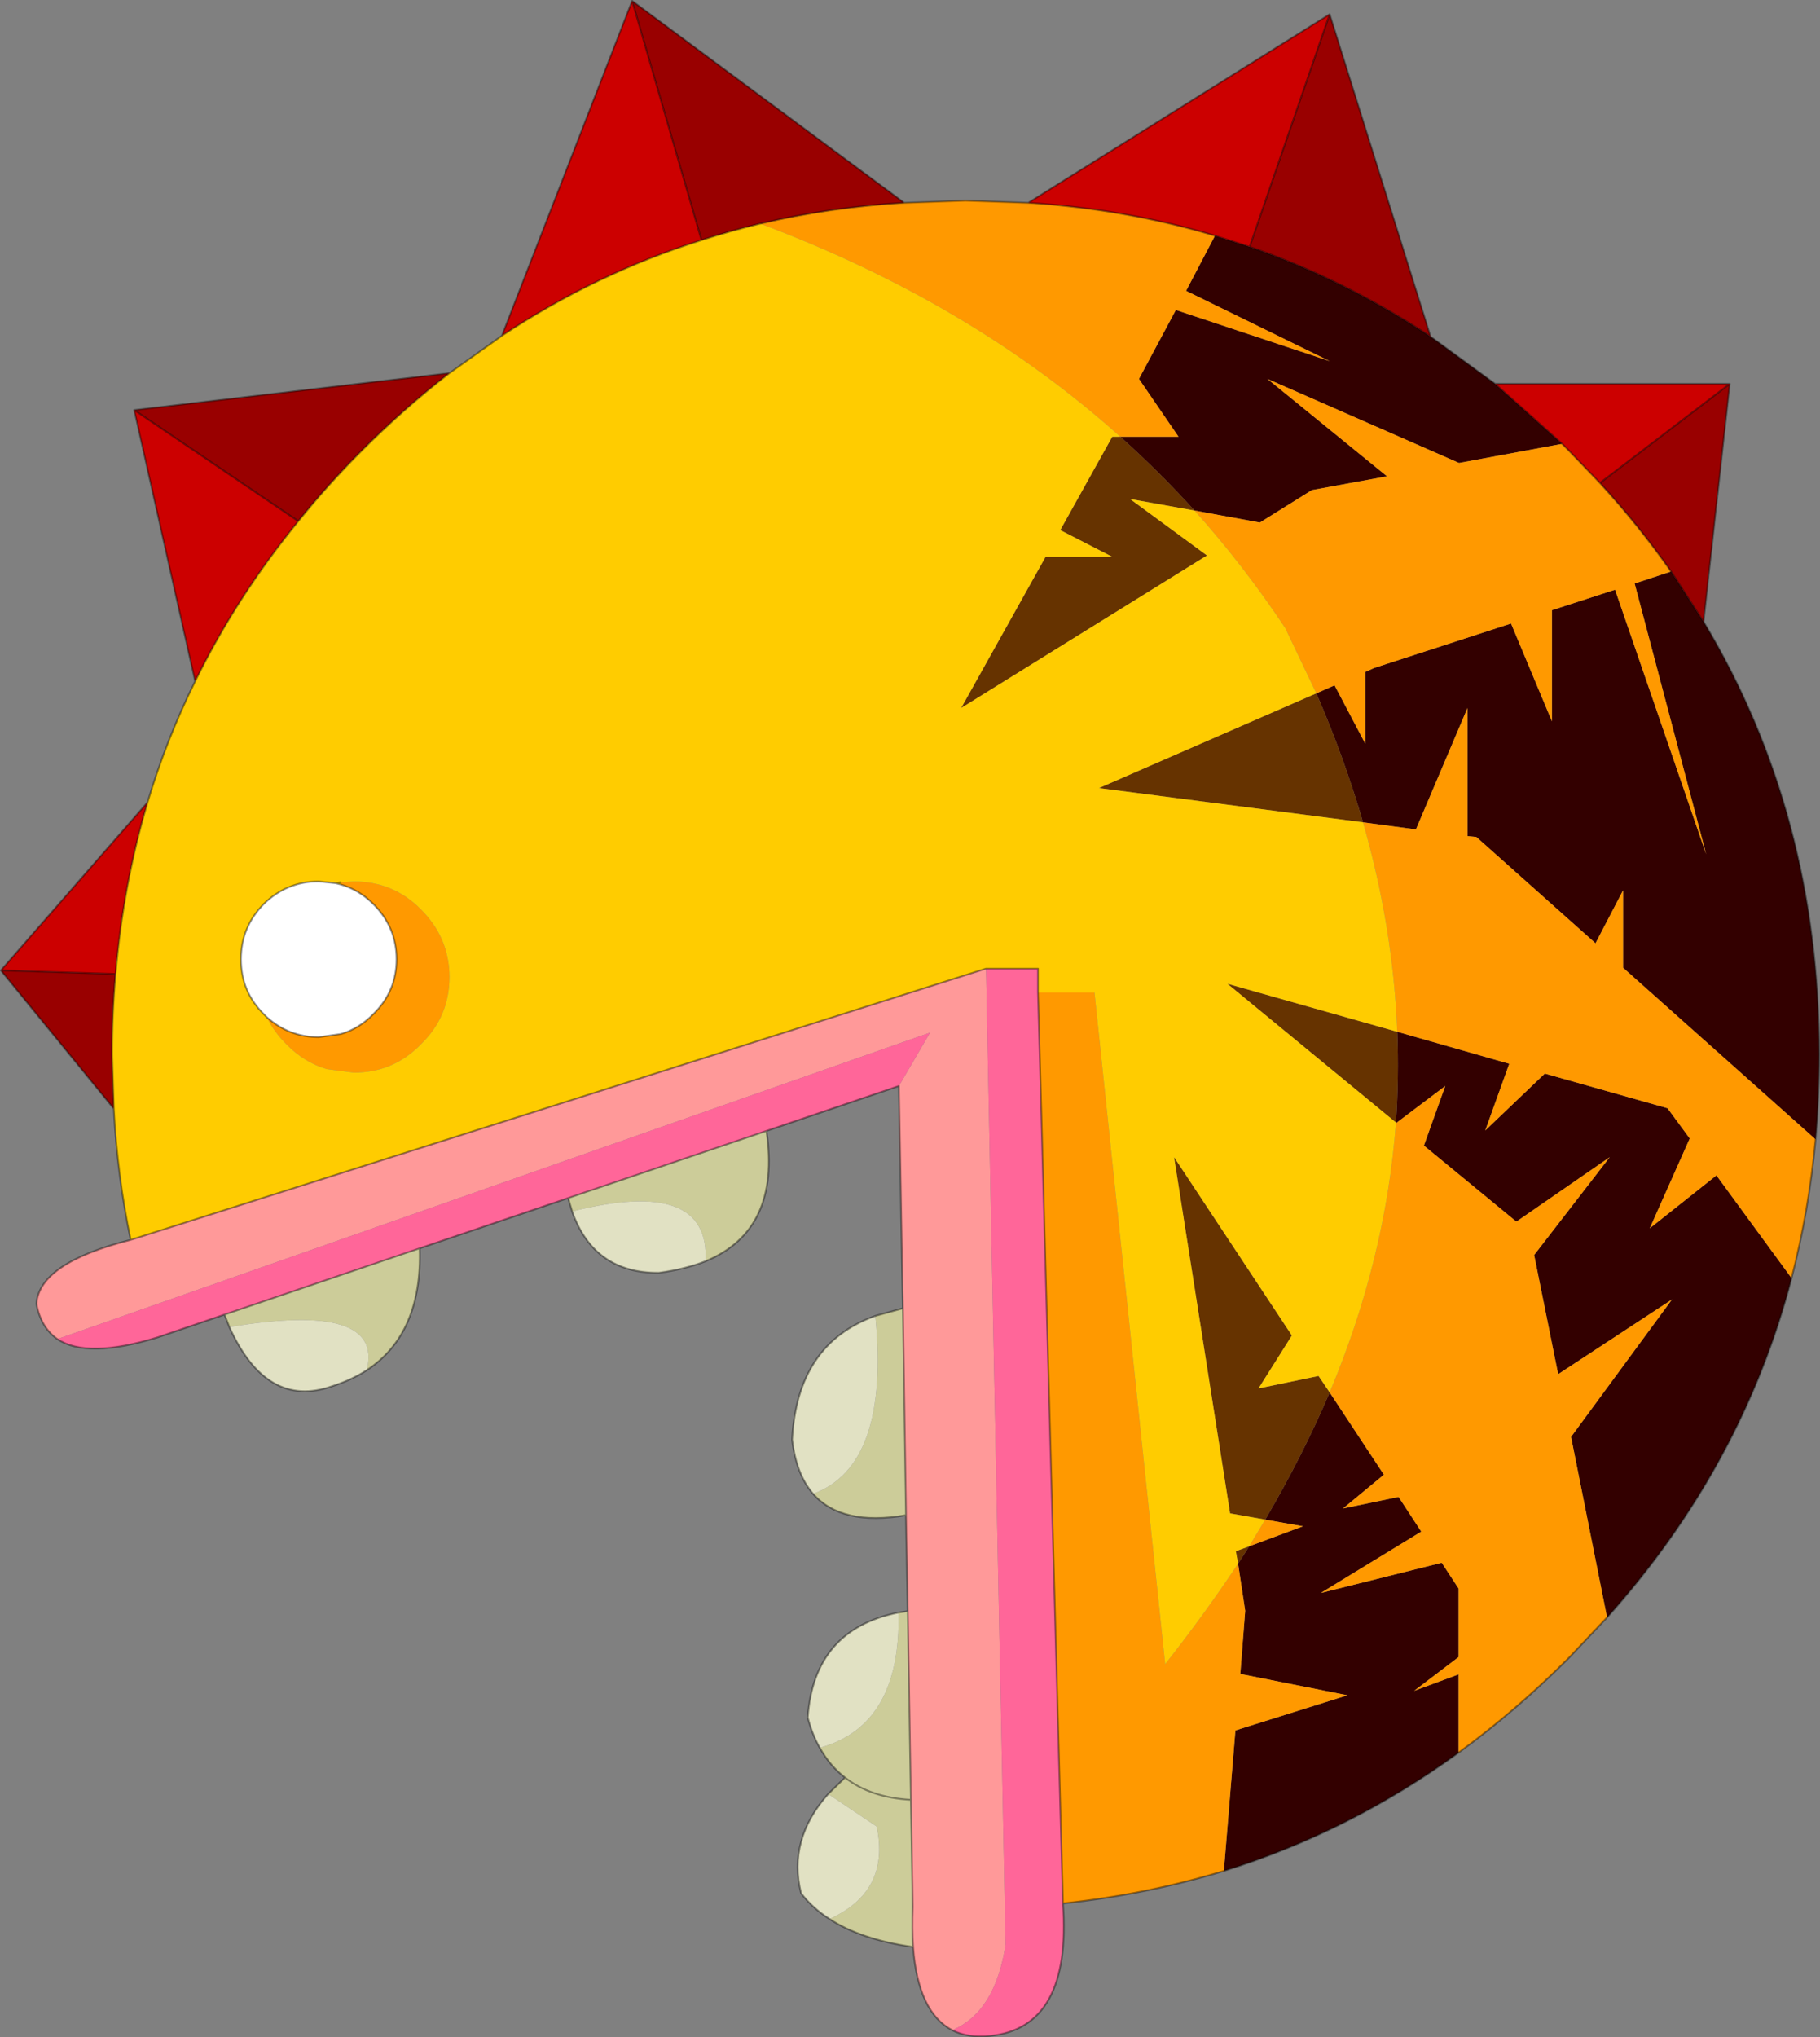<?xml version="1.0"?>
<svg xmlns="http://www.w3.org/2000/svg" xmlns:xlink="http://www.w3.org/1999/xlink" width="204.7px" height="229.05px"><rect width="100%" height="100%" fill="#808080" stroke="none"/><g transform="matrix(1, 0, 0, 1, -172.6, -85.95)"><use xlink:href="#object-0" width="204.7" height="229.05" transform="matrix(1, 0, 0, 1, 172.6, 85.95)"/></g><defs><g transform="matrix(1, 0, 0, 1, -172.6, -85.95)" id="object-0"><path fill-rule="evenodd" fill="#330000" stroke="none" d="M348.3 135.85L336.7 138L315.15 128.55L328.6 139.5L320.15 141.05L314.3 144.7L306.95 143.35Q303 139 298.6 135.05L305.15 135.05L300.7 128.55L304.85 120.8L322.15 126.55L306 118.65L309.25 112.45L313.15 113.7Q323.85 117.4 333.5 123.8L340.75 129.1L348.3 135.85M329.65 212.2L329.6 212.15Q329.95 207.05 329.75 201.95L342.35 205.55L339.65 213.05L346.35 206.65L360.15 210.55L362.65 213.95L358.15 224.05L365.65 218.1L374.1 229.65Q368.6 250.75 353.35 267.8L349.3 247.5L360.65 232.05L347.85 240.45L345.15 227.05L353.65 216.05L343.15 223.3L332.75 214.75L335.15 208.05L329.65 212.2M320.65 163.9L322.7 163L326.15 169.55L326.15 161.5L327.15 161.05L342.55 156.05L347.15 167.05L347.15 154.55L354.25 152.25L364.5 182L356.45 151.55L360.55 150.2L364.2 155.85Q377.2 177.5 377.2 204.5Q377.2 209.35 376.8 214.05L355.15 194.75L355.15 186.05L352.05 192L338.65 180.05L337.65 179.95L337.65 165.55L331.85 179.2L325.9 178.4Q323.8 171.15 320.65 163.9M336.65 283Q324.4 291.9 310.25 296.3L311.55 280.5L324.15 276.55L312.1 274.15L312.65 267.05L311.85 261.75L313.1 259.8L319.15 257.55L314.9 256.8Q319.1 249.65 322.15 242.5L328.25 251.75L323.65 255.55L329.9 254.25L332.45 258.15L321.15 265.05L334.75 261.65L336.65 264.55L336.65 272.25L331.65 276.05L336.65 274.2L336.65 283"/><path fill-rule="evenodd" fill="#ff9900" stroke="none" d="M306.95 143.35L314.3 144.7L320.15 141.05L328.6 139.5L315.15 128.55L336.7 138L348.3 135.85L349.05 136.6L352.55 140.25Q356.95 145.05 360.55 150.2L356.45 151.55L364.5 182L354.25 152.25L347.15 154.55L347.15 167.05L342.55 156.05L327.15 161.05L326.15 161.5L326.15 169.55L322.7 163L320.65 163.9L317.15 156.55Q312.5 149.55 306.95 143.35M309.25 112.45L306 118.65L322.15 126.55L304.85 120.8L300.7 128.55L305.15 135.05L298.6 135.05Q281.75 119.95 258.1 111.1Q265.95 109.25 274.3 108.75L281.2 108.5L288.25 108.75Q299.2 109.45 309.25 112.45M289.35 197.55L295.7 197.55L303.65 273.05Q308.1 267.4 311.85 261.75L312.65 267.05L312.1 274.15L324.15 276.55L311.55 280.5L310.25 296.3Q301.55 298.95 292.15 299.95L289.35 197.55M313.1 259.8L314.9 256.8L319.15 257.55L313.1 259.8M322.15 242.5Q328.45 227.5 329.6 212.2L329.65 212.2L335.15 208.05L332.75 214.75L343.15 223.3L353.65 216.05L345.15 227.05L347.85 240.45L360.65 232.05L349.3 247.5L353.35 267.8L349.05 272.35Q343.1 278.3 336.65 283L336.65 274.2L331.65 276.05L336.65 272.25L336.65 264.55L334.75 261.65L321.15 265.05L332.45 258.15L329.9 254.25L323.65 255.55L328.25 251.75L322.15 242.5M329.75 201.95Q329.3 190.25 325.9 178.4L331.85 179.2L337.65 165.55L337.65 179.95L338.65 180.05L352.05 192L355.15 186.05L355.15 194.75L376.8 214.05Q376.05 222.1 374.1 229.65L365.65 218.1L358.15 224.05L362.65 213.95L360.15 210.55L346.35 206.65L339.65 213.05L342.35 205.55L329.75 201.95M210.9 185.15L212.4 185.05Q216.85 185.05 219.95 188.2Q223.15 191.4 223.15 195.8Q223.15 200.25 219.95 203.35Q216.85 206.55 212.4 206.55L209.35 206.15Q206.8 205.4 204.8 203.35Q203.4 201.95 202.6 200.3Q205.1 202.55 208.45 202.55L210.95 202.2Q213 201.6 214.6 199.95Q217.2 197.4 217.2 193.8Q217.2 190.2 214.6 187.6Q213 186 210.95 185.4L210.9 185.15"/><path fill-rule="evenodd" fill="#cc0000" stroke="none" d="M348.3 135.85L340.75 129.1L367.15 129.1L352.55 140.25L349.05 136.6L348.3 135.85M313.15 113.7L309.25 112.45Q299.2 109.45 288.25 108.75L322.15 87.55L313.15 113.7M251.5 112.95Q239.6 116.7 229.05 123.7L243.7 86.05L251.5 112.95M206.15 144.55Q199.2 153.05 194.55 162.55L187.7 132.05L206.15 144.55M189.2 176.15Q186.45 185.4 185.6 195.45L172.7 195.05L189.2 176.15"/><path fill-rule="evenodd" fill="#990000" stroke="none" d="M333.5 123.8Q323.85 117.4 313.15 113.7L322.15 87.55L333.5 123.8M258.1 111.1Q254.75 111.9 251.5 112.95L243.7 86.05L274.3 108.75Q265.95 109.25 258.1 111.1M223.15 127.9Q218.05 131.85 213.3 136.6Q209.45 140.45 206.15 144.55L187.7 132.05L223.15 127.9M185.6 195.45Q185.2 199.9 185.2 204.5L185.4 210.6L172.7 195.05L185.6 195.45M352.55 140.25L367.15 129.1L364.2 155.85L360.55 150.2Q356.95 145.05 352.55 140.25"/><path fill-rule="evenodd" fill="#663300" stroke="none" d="M298.6 135.05Q303 139 306.95 143.35L299.7 142.05L308.35 148.4L280.7 165.55L290.2 148.55L297.7 148.55L291.85 145.55L297.7 135.05L298.6 135.05M311.85 261.75L311.6 260.35L313.1 259.8L311.85 261.75M314.9 256.8L310.95 256.1L304.65 216.05L317.9 236.1L314.15 242.05L320.9 240.65L322.15 242.5Q319.1 249.65 314.9 256.8M329.6 212.15L310.65 196.55L329.75 201.95Q329.95 207.05 329.6 212.15M325.9 178.4L296.2 174.55L320.65 163.9Q323.8 171.15 325.9 178.4"/><path fill-rule="evenodd" fill="#ffcc00" stroke="none" d="M298.6 135.05L297.7 135.05L291.85 145.55L297.7 148.55L290.2 148.55L280.7 165.55L308.35 148.4L299.7 142.05L306.95 143.35Q312.5 149.55 317.15 156.55L320.65 163.9L296.2 174.55L325.9 178.4Q329.3 190.25 329.75 201.95L310.65 196.55L329.6 212.15L329.65 212.2L329.6 212.2Q328.45 227.5 322.15 242.5L320.9 240.65L314.15 242.05L317.9 236.1L304.65 216.05L310.95 256.1L314.9 256.8L313.1 259.8L311.6 260.35L311.85 261.75Q308.1 267.4 303.65 273.05L295.7 197.55L289.35 197.55L289.35 194.85L283.5 194.85L187.3 225.35Q185.8 218.2 185.4 210.6L185.2 204.5Q185.2 199.9 185.6 195.45Q186.45 185.4 189.2 176.15Q191.3 169.1 194.55 162.55Q199.2 153.05 206.15 144.55Q209.45 140.45 213.3 136.6Q218.05 131.85 223.15 127.9L229.05 123.7Q239.6 116.7 251.5 112.95Q254.75 111.9 258.1 111.1Q281.75 119.95 298.6 135.05M210.35 185.25L208.45 185.05Q204.85 185.05 202.25 187.6Q199.7 190.2 199.7 193.8Q199.7 197.4 202.25 199.95L202.6 200.3Q203.4 201.95 204.8 203.35Q206.8 205.4 209.35 206.15L212.4 206.55Q216.85 206.55 219.95 203.35Q223.15 200.25 223.15 195.8Q223.15 191.4 219.95 188.2Q216.85 185.05 212.4 185.05L210.9 185.15L210.35 185.25L210.9 185.15L210.95 185.4L210.35 185.25"/><path fill-rule="evenodd" fill="#ff9999" stroke="none" d="M187.3 225.35L283.5 194.85L285.7 304.55Q284.55 312.15 279.7 314.2Q275.85 312.2 275.3 304.85Q275.15 302.8 275.25 300.35L275.05 288.3L274.7 267.1L274.5 256.3L274.15 233.05L273.7 208.05L277.2 202.05L179.05 236.5Q177.2 235.2 176.7 232.55Q177 227.95 187.3 225.35"/><path fill-rule="evenodd" fill="#ff6699" stroke="none" d="M283.5 194.85L289.35 194.85L289.35 197.55L292.15 299.95Q293.15 313.95 283.9 314.85Q281.45 315.1 279.7 314.2Q284.55 312.15 285.7 304.55L283.5 194.85M179.05 236.5L277.2 202.05L273.7 208.05L258.8 213.1L236.5 220.65L219.8 226.3L197.85 233.75L190.35 236.3Q182.4 238.75 179.05 236.5"/><path fill-rule="evenodd" fill="#cccc99" stroke="none" d="M197.85 233.75L219.8 226.3Q220.1 235.9 213.85 240Q215.8 232.25 198.4 235.15L197.85 233.75M236.5 220.65L258.8 213.1Q260.45 224.25 251.95 227.75Q252.45 218.25 236.95 222.15L236.5 220.65M274.15 233.05L274.5 256.3Q267.25 257.55 264.05 253.9Q272.7 250.75 271.05 233.9L274.15 233.05M274.7 267.1L275.05 288.3L275.25 300.35Q275.15 302.8 275.3 304.85Q269.4 304 265.9 301.7Q272.75 298.6 271.2 291.3L265.75 287.65L267.65 285.8Q265.95 284.5 264.8 282.45Q273.95 279.95 273.65 267.25L274.7 267.1M275.05 288.3Q270.5 288.05 267.65 285.8Q270.5 288.05 275.05 288.3"/><path fill-rule="evenodd" fill="#e1e1c3" stroke="none" d="M251.95 227.75Q249.65 228.65 246.7 229.05Q239.4 229.1 236.95 222.15Q252.45 218.25 251.95 227.75M273.65 267.25Q273.95 279.95 264.8 282.45Q263.95 280.95 263.45 279.05Q264.15 269.15 273.65 267.25M264.05 253.9Q262.15 251.7 261.7 247.8Q262.25 237.05 271.05 233.9Q272.7 250.75 264.05 253.9M265.9 301.7Q263.95 300.45 262.7 298.8Q261.2 292.75 265.75 287.65L271.2 291.3Q272.75 298.6 265.9 301.7M213.85 240Q212.15 241.1 209.95 241.8Q202.6 244.4 198.4 235.15Q215.8 232.25 213.85 240"/><path fill-rule="evenodd" fill="#ffffff" stroke="none" d="M202.6 200.3L202.25 199.95Q199.7 197.4 199.7 193.8Q199.7 190.2 202.25 187.6Q204.85 185.05 208.45 185.05L210.35 185.25L210.95 185.4Q213 186 214.6 187.6Q217.2 190.2 217.2 193.8Q217.2 197.4 214.6 199.95Q213 201.6 210.95 202.2L208.45 202.55Q205.1 202.55 202.6 200.3"/><path fill="none" stroke="#000000" stroke-opacity="0.4" stroke-width="0.2" stroke-linecap="round" stroke-linejoin="round" d="M348.3 135.85L340.75 129.1L333.5 123.8Q323.85 117.4 313.15 113.7L309.25 112.45Q299.2 109.45 288.25 108.75L281.2 108.5L274.3 108.75Q265.95 109.25 258.1 111.1Q254.75 111.9 251.5 112.95Q239.6 116.7 229.05 123.7L223.15 127.9Q218.05 131.85 213.3 136.6Q209.45 140.45 206.15 144.55Q199.2 153.05 194.55 162.55Q191.3 169.1 189.2 176.15Q186.45 185.4 185.6 195.45Q185.2 199.9 185.2 204.5L185.4 210.6Q185.8 218.2 187.3 225.35L283.5 194.85L289.35 194.85L289.35 197.55L292.15 299.95Q301.55 298.95 310.25 296.3Q324.4 291.9 336.65 283Q343.1 278.3 349.05 272.35L353.35 267.8Q368.6 250.75 374.1 229.65Q376.05 222.1 376.8 214.05Q377.2 209.35 377.2 204.5Q377.2 177.5 364.2 155.85L360.55 150.2Q356.95 145.05 352.55 140.25L349.05 136.6L348.3 135.85M352.55 140.25L367.15 129.1L340.75 129.1M274.3 108.75L243.7 86.05L251.5 112.95M288.25 108.75L322.15 87.55L333.5 123.8M313.15 113.7L322.15 87.55M179.05 236.5Q182.4 238.75 190.35 236.3L197.85 233.75L219.8 226.3L236.5 220.65L258.8 213.1L273.7 208.05L274.15 233.05L274.5 256.3L274.7 267.1L275.05 288.3L275.25 300.35Q275.15 302.8 275.3 304.85Q275.85 312.2 279.7 314.2Q281.45 315.1 283.9 314.85Q293.15 313.95 292.15 299.95M251.95 227.75Q249.65 228.65 246.7 229.05Q239.4 229.1 236.95 222.15L236.5 220.65M258.8 213.1Q260.45 224.25 251.95 227.75M271.05 233.9L274.15 233.05M367.15 129.1L364.2 155.85M264.8 282.45Q265.95 284.5 267.65 285.8Q270.5 288.05 275.05 288.3M264.05 253.9Q262.15 251.7 261.7 247.8Q262.25 237.05 271.05 233.9M264.05 253.9Q267.25 257.55 274.5 256.3M273.65 267.25L274.7 267.1M264.8 282.45Q263.95 280.95 263.45 279.05Q264.15 269.15 273.65 267.25M265.9 301.7Q263.95 300.45 262.7 298.8Q261.2 292.75 265.75 287.65L267.65 285.8M265.9 301.7Q269.4 304 275.3 304.85M229.05 123.7L243.7 86.05M187.7 132.05L223.15 127.9M202.6 200.3L202.25 199.95Q199.7 197.4 199.7 193.8Q199.7 190.2 202.25 187.6Q204.85 185.05 208.45 185.05L210.35 185.25L210.9 185.15M202.6 200.3Q205.1 202.55 208.45 202.55L210.95 202.2Q213 201.6 214.6 199.95Q217.2 197.4 217.2 193.8Q217.2 190.2 214.6 187.6Q213 186 210.95 185.4L210.35 185.25M185.4 210.6L172.7 195.05L189.2 176.15M179.05 236.5Q177.2 235.2 176.7 232.55Q177 227.95 187.3 225.35M198.4 235.15L197.85 233.75M185.6 195.45L172.7 195.05M206.15 144.55L187.7 132.05L194.55 162.55M213.85 240Q212.15 241.1 209.95 241.8Q202.6 244.4 198.4 235.15M213.85 240Q220.1 235.9 219.8 226.3"/></g></defs></svg>
